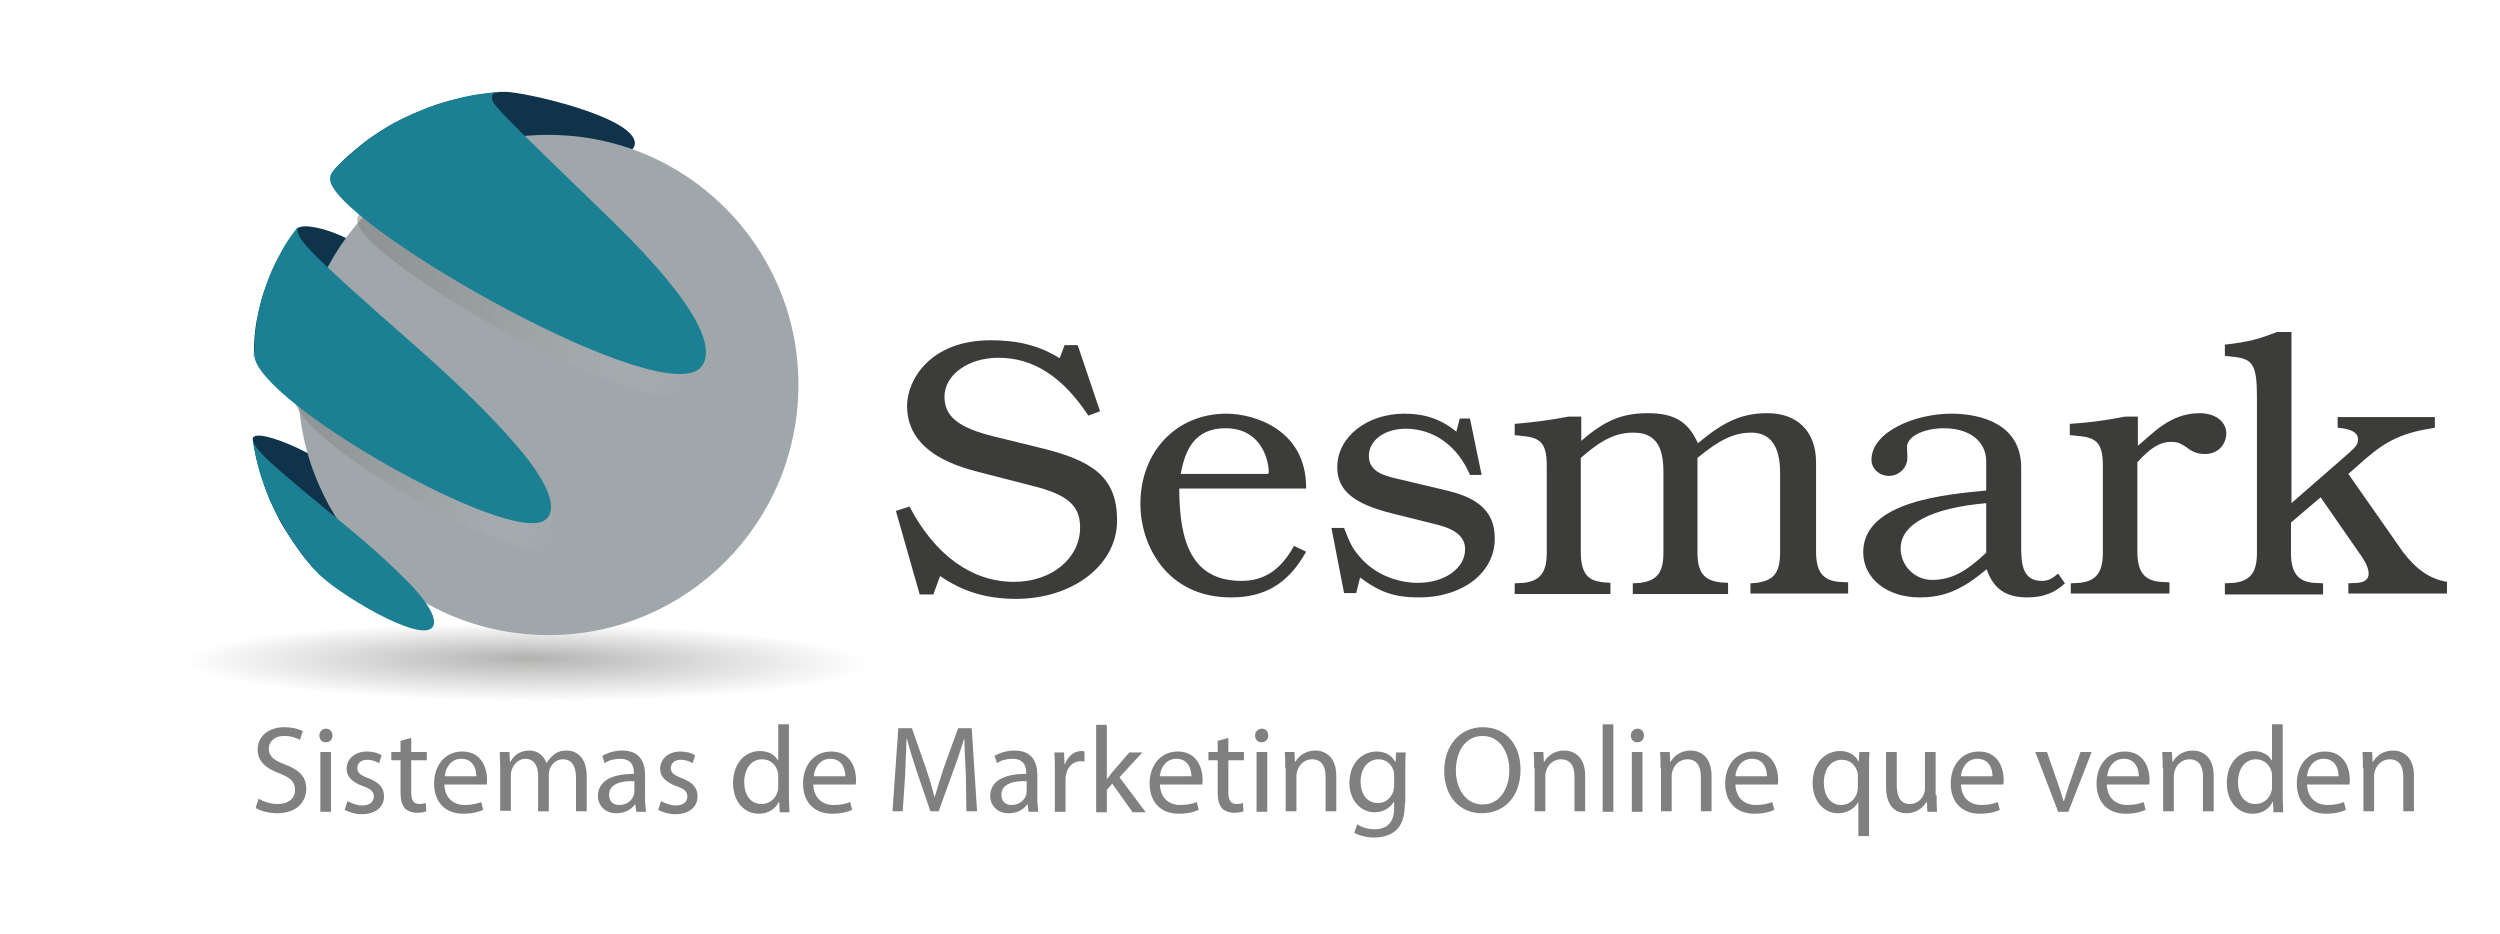 <?xml version="1.0" encoding="utf-8"?>
<!-- Generator: Adobe Illustrator 18.1.1, SVG Export Plug-In . SVG Version: 6.00 Build 0)  -->
<svg version="1.1" id="Capa_1" xmlns="http://www.w3.org/2000/svg" xmlns:xlink="http://www.w3.org/1999/xlink" x="0px" y="0px"
	 viewBox="0 0 514.3 192.2" enable-background="new 0 0 514.3 192.2" xml:space="preserve">
<radialGradient id="SVGID_2_" cx="108.212" cy="136.478" r="86.319" fx="108.199" fy="127.15" gradientTransform="matrix(1 5.740356e-003 -6.553707e-004 0.114 9.122668e-002 120.276)" gradientUnits="userSpaceOnUse">
	<stop  offset="0" style="stop-color:#A2A2A1"/>
	<stop  offset="0.816" style="stop-color:#A6A6A5;stop-opacity:0"/>
</radialGradient>
<path opacity="0.83" fill="url(#SVGID_2_)" d="M211.6,136.5c0,5.4-46.3,9.7-103.4,9.7c-57.1,0-103.4-4.4-103.4-9.7
	c0-5.4,46.3-9.7,103.4-9.7C165.3,126.8,211.6,131.1,211.6,136.5z"/>
<g>
	<path fill="#0F334A" d="M52.9,95c1.5,5.1,1.5,5.1,2.5,7.6c2.3,4.9,2.3,4.9,3.8,7.2c3,4.5,3.1,4.6,4.9,6.7l1,1.1
		c-3.1-3.8-1.5-5.3,3.1-8.1c3.9-2.3,7.9-4.7,4.1-9.6c-4.5-5.8-19.9-12.3-20.3-9.7c0,0.1,0,0.2,0,0.3C52.3,91.9,52.5,93.7,52.9,95"/>
</g>
<g>
	<path fill="#0F334A" d="M59.6,49.2c-2.7,4.4-2.8,4.5-3.8,6.9c-0.6,1.5-1.4,3.6-1.9,5.2c-1.2,4.9-1.2,4.9-1.5,7.6
		c-0.1,1.4-0.2,3.2-0.2,4.6c0.3-2.3,0.6-4.8,13.9-8.8c9.5-2.8,13.7-5.6,12.9-8.5c-1.6-6.1-15.3-11-17.7-9.3c-0.1,0-0.1,0.1-0.1,0.1
		L59.6,49.2"/>
</g>
<g>
	<path fill="#0F334A" d="M97.6,19.6c-5.3,1.1-5.3,1.1-7.9,2c-5,1.9-5,1.9-7.4,3.1c-4.5,2.5-4.6,2.6-6.7,4.1c-4,3.2-4,3.2-5.9,5.1
		l-1.3,1.4c3.4-3.3,14.6-2.8,36.9-1.8c22.4,1,25.5-2.2,25.3-4.2c-0.5-5.4-22.9-10.4-26.6-10.4c-0.3,0-0.7,0-1,0
		C101.4,19.1,99.2,19.3,97.6,19.6"/>
</g>
<path fill="#9FA7AA" d="M164.2,81.5c-1.3,28.4-25.3,50.4-53.7,49.1c-28.4-1.3-50.4-25.3-49.1-53.7c1.3-28.4,25.3-50.4,53.7-49.1
	C143.5,29,165.5,53.1,164.2,81.5z"/>
<g>
	<path fill="#1B8093" d="M89,129c-2.5,3.5-20.3-7.3-23.9-11.4l-1-1.1c-3.4-4.3-3.4-4.3-4.9-6.7c-2.7-4.7-2.7-4.7-3.8-7.2
		c-1.9-4.9-1.9-5-2.5-7.6c-0.3-1.3-0.7-3.1-0.9-4.4c0.4,1,0.7,1.7,3.3,4.2c9.2,8.4,19.6,15.7,28.3,24.6C85.3,121,90.6,126.7,89,129"
		/>
</g>
<g opacity="0.53">
	
		<linearGradient id="SVGID_3_" gradientUnits="userSpaceOnUse" x1="-1621.93" y1="-331.926" x2="-1559.664" y2="-331.926" gradientTransform="matrix(0.954 0.301 -0.301 0.954 1507.727 881.193)">
		<stop  offset="0" style="stop-color:#808080"/>
		<stop  offset="0.233" style="stop-color:#838383;stop-opacity:0.767"/>
		<stop  offset="0.406" style="stop-color:#8C8C8C;stop-opacity:0.594"/>
		<stop  offset="0.56" style="stop-color:#9D9D9D;stop-opacity:0.44"/>
		<stop  offset="0.703" style="stop-color:#B3B3B3;stop-opacity:0.297"/>
		<stop  offset="0.838" style="stop-color:#D1D1D1;stop-opacity:0.162"/>
		<stop  offset="0.966" style="stop-color:#F4F4F4;stop-opacity:3.411043e-002"/>
		<stop  offset="1" style="stop-color:#FFFFFF;stop-opacity:0"/>
	</linearGradient>
	<path fill="url(#SVGID_3_)" d="M114,112.7c-6.5,4.7-52.8-21.6-53.3-30.3c0-1.2,0.1-2.9,0.2-4.1c0.7-4.4,0.7-4.6,1.3-6.7
		c0.5-1.4,1.1-3.2,1.7-4.6c2.1-4.2,2.1-4.2,3.4-6.1l1.4-2c-0.4,1.4,0.7,3,5.3,7.4C85.6,77.2,98.5,87,108.9,99
		C114.6,105.7,116.6,110.8,114,112.7"/>
</g>
<g opacity="0.53">
	
		<linearGradient id="SVGID_4_" gradientUnits="userSpaceOnUse" x1="-1619.164" y1="-370.411" x2="-1542.929" y2="-370.411" gradientTransform="matrix(0.954 0.301 -0.301 0.954 1507.727 881.193)">
		<stop  offset="0" style="stop-color:#808080"/>
		<stop  offset="0.233" style="stop-color:#838383;stop-opacity:0.767"/>
		<stop  offset="0.406" style="stop-color:#8C8C8C;stop-opacity:0.594"/>
		<stop  offset="0.56" style="stop-color:#9D9D9D;stop-opacity:0.44"/>
		<stop  offset="0.703" style="stop-color:#B3B3B3;stop-opacity:0.297"/>
		<stop  offset="0.838" style="stop-color:#D1D1D1;stop-opacity:0.162"/>
		<stop  offset="0.966" style="stop-color:#F4F4F4;stop-opacity:3.411043e-002"/>
		<stop  offset="1" style="stop-color:#FFFFFF;stop-opacity:0"/>
	</linearGradient>
	<path fill="url(#SVGID_4_)" d="M142.2,80c-6.3,8.9-65.7-24.9-68.6-34c-0.1-0.3-0.3-1.2,0.4-2.1l1.2-1.3c3.4-3.2,3.4-3.2,5.3-4.6
		c3.9-2.6,3.9-2.6,6-3.7c4.3-2,4.3-2,6.6-2.7c4.6-1.4,4.6-1.4,7.1-1.8c1.4-0.2,3.4-0.5,4.8-0.6c-1.4,0.2-1.5,0.4-1.7,0.9
		c-0.1,1.5-0.1,1.5,22.1,23C143,70.2,144.3,77.2,142.2,80"/>
</g>
<g>
	<path fill="#1B8093" d="M112.1,107c-7.3,5.3-59.2-24.2-59.8-33.9c0.1-1.4,0.1-3.2,0.2-4.6c0.7-5,0.8-5.1,1.5-7.6
		c0.5-1.6,1.2-3.6,1.9-5.2c2.3-4.7,2.3-4.7,3.8-6.9l1.6-2.2c-0.5,1.6,0.8,3.4,6,8.3c13,12.3,27.4,23.3,39,36.8
		C112.8,99.2,115,104.9,112.1,107"/>
</g>
<g>
	<path fill="#1B8093" d="M144.4,75.3c-7,9.9-73.2-27.7-76.4-37.8c-0.1-0.4-0.3-1.4,0.5-2.3l1.3-1.4c3.8-3.5,3.8-3.5,5.9-5.1
		c4.3-2.9,4.3-2.9,6.7-4.1c4.8-2.2,4.8-2.2,7.4-3.1c5.2-1.5,5.2-1.5,7.9-2c1.6-0.2,3.8-0.5,5.4-0.7c-1.5,0.2-1.7,0.5-1.9,1
		c-0.1,1.6-0.1,1.6,24.7,25.6C145.3,64.3,146.7,72.1,144.4,75.3"/>
</g>
<g>
	<path fill="#3C3C3B" d="M209,123.2c-6,0-11-1.5-15.6-4.7l-1.4,3.8h-2.8l-4.9-17.2l2.8-0.9c5.3,10.1,12.9,15.5,21.5,15.5
		c7.7,0,13.6-4.8,13.6-11.2c0-4.5-2.6-6.8-10-8.6l-10.1-2.6c-3.8-1-15.5-3.6-15.5-13.8c0-5.3,4.7-13.5,17.2-13.5
		c5.7,0,10,1.1,14.2,3.7L219,71h2.7l4.6,13.6l-2.4,0.9c-5.3-8-11.3-11.9-18.5-11.9c-6.2,0-11.1,3.5-11.1,8c0,4.1,2.9,6.4,10.2,8.2
		l9.4,2.3c10.7,2.6,15.9,5.9,15.9,14.9C229.9,116.1,220.8,123.2,209,123.2z"/>
	<path fill="#3C3C3B" d="M253.2,122.9c-13.2,0-18.6-10.8-18.6-19.2c0-10.8,7.4-18.6,17.7-18.6c5.6,0,16.5,3.2,16.4,15.4h-26.1
		c0,11,2.6,19,12.8,19c4.7,0,8.1-2.3,10.8-7.2l2.5,1.2C265,120.1,260.2,122.9,253.2,122.9z M261,97.3c0.1-1.9-1.1-9.2-8.9-9.2
		c-6.3,0-8.3,4.4-9.2,9.4h18V97.3z"/>
	<path fill="#3C3C3B" d="M291.9,122.9c-4.9,0-8-1-12.1-4.1l-0.8,3.2h-2.5l-2.6-13.4h2.6c1.1,2.9,1.8,4.4,3.2,5.9
		c2.8,3.4,7.4,5.4,12,5.4c5.5,0,9.7-3,9.7-6.9c0-2.4-1.7-4-5.5-5l-9.6-2.4c-8-2-11.2-4.8-11.2-9.5c0-6.2,6.1-11,13.8-11
		c4.2,0,7.5,1.1,10.7,3.7l0.7-2.7h2.1l2.4,11.6h-2.4c-2.5-5.9-7.4-9.5-13.2-9.5c-4.4,0-7.6,2.4-7.6,5.6c0,3.3,3.3,4.1,5.9,4.7
		L298,101c6.5,1.6,9.5,4.6,9.5,9.7C307.6,117.7,301,122.9,291.9,122.9z"/>
	<path fill="#3C3C3B" d="M360.1,122.2V120l1.4-0.1c2.7-0.5,4.7-1.3,4.7-6.2V97.2c0-5.4-2-8.2-5.9-8.2c-3.5,0-6.5,1.4-11.1,5.2v19.4
		c0,4.1,1.3,5.8,4.7,6.2l1.6,0.1v2.3h-19.6V120l1.6-0.1c3.4-0.5,4.7-2.1,4.7-6.2V97c0-5.5-1.9-8-6.2-8c-3.5,0-6.5,1.4-10.8,5.2v19.4
		c0,5.6,2.6,5.9,4.7,6.2l1.4,0.1v2.3h-19.7V120l1.9-0.1c3.3-0.4,4.7-2.1,4.7-6.2V95.9c0-4.5-1.1-5.9-5-6.2l-1.6-0.2v-2.3
		c4.4-0.4,6.8-0.7,11.1-1.5h2.6v5c4.8-4.2,8.4-5.7,13.7-5.7c5.4,0,8.3,1.7,10.3,6.2c5.4-4.6,9.2-6.2,14.3-6.2c6.2,0,10,3.8,10,10.1
		v18.4c0,4.1,1.4,5.9,4.7,6.2l1.9,0.1v2.3H360.1z"/>
	<path fill="#3C3C3B" d="M417.1,122.9c-4.4,0-7-1.7-8.4-5.8c-5,4.2-8.7,5.8-13.8,5.8c-6.7,0-11.6-3.9-11.6-9.3
		c0-10.6,17.5-11.9,25.3-12.7v-6c0-4.1-3.4-6.8-8.7-6.8c-4.2,0-7.6,1.7-7.6,3.9l0.1,2.1c0,2.1-1.7,3.8-3.8,3.8c-2,0-3.6-1.5-3.6-3.3
		c0-5.8,9-9.5,16.4-9.5c6.1,0,14.4,2.1,14.4,11.1v15.9c0,3.6,0.1,7.4,4.2,7.4c1.3,0,2.1-0.4,3.4-1.5l1.4,2
		C422.7,122,420.2,122.9,417.1,122.9z M408.7,103.5c-11.4,1-17.7,4.3-17.7,9.3c0,3.6,2.9,6.5,6.5,6.5c3.8,0,6.9-1.6,11.1-5.6V103.5z
		"/>
	<path fill="#3C3C3B" d="M453.6,93.4c-1.4,0-2.6-0.4-3.8-1.4c-1.4-0.9-1.9-1.1-3.2-1.1c-2.2,0-4.2,1.2-6.9,4.2v18.4
		c0,4.1,1.4,5.9,4.7,6.2l1.9,0.1v2.3H426V120l1.9-0.1c3.3-0.4,4.7-2.1,4.7-6.2V95.9c0-4.5-1.1-5.9-5-6.2l-1.8-0.2v-2.3
		c4.2-0.3,6.7-0.6,11.4-1.5h2.6v6c2.9-2.3,6.5-6.7,12.7-6.7c3.2,0,5.5,1.7,5.5,4.2C457.9,91.7,456.1,93.4,453.6,93.4z"/>
	<path fill="#3C3C3B" d="M483.1,122.2V120l2-0.1c3.8-0.4,1.8-4.1,0.2-6.2l-7.9-11.4l-6.1,5.2v6.2c0,4.1,1.4,5.9,4.6,6.2l2,0.1v2.3
		h-20.2V120l1.9-0.1c3.3-0.4,4.7-2.1,4.7-6.2V81.8c0-6.7-0.8-8-4.9-8.4l-1.7-0.2v-2.3c5.1-0.6,6.8-1.1,10.7-2.6h3v35.2l11.7-10.2
		c1.6-1.4,2-2,2-2.9c0-1.4-1.4-2.2-4.2-2.4v-2.2h20V88c-6.5,1-9.8,2.5-14.4,6.5l-3.4,3l11.2,16c2.8,3.7,5.6,5.6,9.1,6.2v2.4H483.1z"
		/>
</g>
<g>
	<path fill="#808080" d="M53.2,164.3c1,0.6,2.4,1.1,3.9,1.1c2.3,0,3.6-1.2,3.6-2.9c0-1.6-0.9-2.5-3.2-3.4c-2.8-1-4.5-2.5-4.5-4.9
		c0-2.7,2.2-4.6,5.5-4.6c1.7,0,3,0.4,3.8,0.8l-0.6,1.8c-0.5-0.3-1.7-0.8-3.2-0.8c-2.3,0-3.2,1.4-3.2,2.6c0,1.6,1,2.4,3.4,3.3
		c2.9,1.1,4.3,2.5,4.3,5c0,2.6-1.9,5-6,5c-1.7,0-3.5-0.5-4.4-1.1L53.2,164.3z"/>
	<path fill="#808080" d="M68.4,151.3c0,0.8-0.5,1.4-1.4,1.4c-0.8,0-1.3-0.6-1.3-1.4s0.6-1.4,1.4-1.4
		C67.8,149.9,68.4,150.5,68.4,151.3z M65.9,167v-12.3h2.2V167H65.9z"/>
	<path fill="#808080" d="M71.5,164.8c0.7,0.4,1.9,0.9,3,0.9c1.6,0,2.4-0.8,2.4-1.8c0-1.1-0.6-1.6-2.3-2.2c-2.2-0.8-3.3-2-3.3-3.5
		c0-2,1.6-3.6,4.2-3.6c1.2,0,2.3,0.3,3,0.8l-0.5,1.6c-0.5-0.3-1.4-0.7-2.5-0.7c-1.3,0-2,0.8-2,1.7c0,1,0.7,1.5,2.3,2.1
		c2.1,0.8,3.2,1.9,3.2,3.7c0,2.2-1.7,3.7-4.6,3.7c-1.3,0-2.6-0.4-3.5-0.9L71.5,164.8z"/>
	<path fill="#808080" d="M84.6,151.8v2.9h3.2v1.7h-3.2v6.6c0,1.5,0.4,2.4,1.7,2.4c0.6,0,1-0.1,1.3-0.2l0.1,1.7
		c-0.4,0.2-1.1,0.3-2,0.3c-1,0-1.9-0.4-2.4-0.9c-0.6-0.7-0.9-1.8-0.9-3.2v-6.7h-1.9v-1.7h1.9v-2.3L84.6,151.8z"/>
	<path fill="#808080" d="M91.4,161.3c0.1,3,2,4.3,4.2,4.3c1.6,0,2.6-0.3,3.4-0.6l0.4,1.6c-0.8,0.4-2.2,0.8-4.1,0.8
		c-3.8,0-6-2.5-6-6.2s2.2-6.6,5.8-6.6c4,0,5.1,3.5,5.1,5.8c0,0.5,0,0.8-0.1,1H91.4z M98,159.7c0-1.4-0.6-3.6-3.1-3.6
		c-2.3,0-3.3,2.1-3.4,3.6H98z"/>
	<path fill="#808080" d="M102.9,158c0-1.3-0.1-2.3-0.1-3.3h2l0.1,2h0.1c0.7-1.2,1.8-2.3,3.9-2.3c1.7,0,2.9,1,3.5,2.5h0.1
		c0.4-0.7,0.9-1.2,1.4-1.6c0.7-0.6,1.5-0.9,2.7-0.9c1.7,0,4.1,1.1,4.1,5.3v7.2h-2.2v-6.9c0-2.4-0.9-3.8-2.7-3.8
		c-1.3,0-2.3,0.9-2.7,2c-0.1,0.3-0.2,0.7-0.2,1.1v7.6h-2.2v-7.4c0-2-0.9-3.4-2.6-3.4c-1.4,0-2.4,1.1-2.8,2.2
		c-0.1,0.3-0.2,0.7-0.2,1.1v7.4h-2.2V158z"/>
	<path fill="#808080" d="M132.7,164.1c0,1.1,0.1,2.1,0.2,2.9h-2l-0.2-1.5h-0.1c-0.7,1-2,1.8-3.8,1.8c-2.5,0-3.8-1.8-3.8-3.5
		c0-3,2.6-4.6,7.4-4.6v-0.3c0-1-0.3-2.8-2.8-2.8c-1.2,0-2.4,0.3-3.2,0.9l-0.5-1.5c1-0.6,2.5-1.1,4.1-1.1c3.8,0,4.7,2.6,4.7,5V164.1z
		 M130.5,160.7c-2.4-0.1-5.2,0.4-5.2,2.8c0,1.5,1,2.1,2.1,2.1c1.6,0,2.7-1,3-2.1c0.1-0.3,0.1-0.5,0.1-0.7V160.7z"/>
	<path fill="#808080" d="M136,164.8c0.7,0.4,1.9,0.9,3,0.9c1.6,0,2.4-0.8,2.4-1.8c0-1.1-0.6-1.6-2.3-2.2c-2.2-0.8-3.3-2-3.3-3.5
		c0-2,1.6-3.6,4.2-3.6c1.2,0,2.3,0.3,3,0.8l-0.5,1.6c-0.5-0.3-1.4-0.7-2.5-0.7c-1.3,0-2,0.8-2,1.7c0,1,0.7,1.5,2.3,2.1
		c2.1,0.8,3.2,1.9,3.2,3.7c0,2.2-1.7,3.7-4.6,3.7c-1.3,0-2.6-0.4-3.5-0.9L136,164.8z"/>
	<path fill="#808080" d="M162.3,149v14.9c0,1.1,0.1,2.3,0.1,3.2h-2l-0.1-2.1h-0.1c-0.7,1.4-2.1,2.4-4.1,2.4c-3,0-5.3-2.5-5.3-6.3
		c0-4.1,2.5-6.6,5.5-6.6c1.9,0,3.2,0.9,3.7,1.9h0.1V149H162.3z M160.1,159.7c0-0.3,0-0.7-0.1-0.9c-0.3-1.4-1.5-2.6-3.2-2.6
		c-2.3,0-3.7,2-3.7,4.7c0,2.5,1.2,4.5,3.6,4.5c1.5,0,2.9-1,3.3-2.7c0.1-0.3,0.1-0.6,0.1-1V159.7z"/>
	<path fill="#808080" d="M167.3,161.3c0.1,3,2,4.3,4.2,4.3c1.6,0,2.6-0.3,3.4-0.6l0.4,1.6c-0.8,0.4-2.2,0.8-4.1,0.8
		c-3.8,0-6-2.5-6-6.2s2.2-6.6,5.8-6.6c4,0,5.1,3.5,5.1,5.8c0,0.5,0,0.8-0.1,1H167.3z M173.9,159.7c0-1.4-0.6-3.6-3.1-3.6
		c-2.3,0-3.3,2.1-3.4,3.6H173.9z"/>
	<path fill="#808080" d="M198.7,159.5c-0.1-2.4-0.3-5.3-0.3-7.4h-0.1c-0.6,2-1.3,4.1-2.2,6.5l-3,8.3h-1.7l-2.8-8.2
		c-0.8-2.4-1.5-4.6-2-6.7h-0.1c-0.1,2.1-0.2,5-0.3,7.6l-0.5,7.3h-2.1l1.2-17.1h2.8l2.9,8.3c0.7,2.1,1.3,4,1.7,5.8h0.1
		c0.5-1.7,1.1-3.6,1.8-5.8l3-8.3h2.8l1.1,17.1h-2.2L198.7,159.5z"/>
	<path fill="#808080" d="M213.4,164.1c0,1.1,0.1,2.1,0.2,2.9h-2l-0.2-1.5h-0.1c-0.7,1-2,1.8-3.8,1.8c-2.5,0-3.8-1.8-3.8-3.5
		c0-3,2.6-4.6,7.4-4.6v-0.3c0-1-0.3-2.8-2.8-2.8c-1.2,0-2.4,0.3-3.2,0.9l-0.5-1.5c1-0.6,2.5-1.1,4.1-1.1c3.8,0,4.7,2.6,4.7,5V164.1z
		 M211.2,160.7c-2.4-0.1-5.2,0.4-5.2,2.8c0,1.5,1,2.1,2.1,2.1c1.6,0,2.7-1,3-2.1c0.1-0.3,0.1-0.5,0.1-0.7V160.7z"/>
	<path fill="#808080" d="M217,158.6c0-1.4,0-2.7-0.1-3.8h2l0.1,2.4h0.1c0.6-1.7,1.9-2.7,3.4-2.7c0.2,0,0.4,0,0.6,0.1v2.1
		c-0.2-0.1-0.5-0.1-0.8-0.1c-1.6,0-2.7,1.2-3,2.8c-0.1,0.3-0.1,0.7-0.1,1v6.6H217V158.6z"/>
	<path fill="#808080" d="M227.6,160.4L227.6,160.4c0.4-0.4,0.8-1,1.1-1.4l3.6-4.2h2.7l-4.7,5.1l5.4,7.2H233l-4.2-5.9l-1.1,1.3v4.6
		h-2.2v-18h2.2V160.4z"/>
	<path fill="#808080" d="M238.6,161.3c0.1,3,2,4.3,4.2,4.3c1.6,0,2.6-0.3,3.4-0.6l0.4,1.6c-0.8,0.4-2.2,0.8-4.1,0.8
		c-3.8,0-6-2.5-6-6.2s2.2-6.6,5.8-6.6c4,0,5.1,3.5,5.1,5.8c0,0.5,0,0.8-0.1,1H238.6z M245.1,159.7c0-1.4-0.6-3.6-3.1-3.6
		c-2.3,0-3.3,2.1-3.4,3.6H245.1z"/>
	<path fill="#808080" d="M252.7,151.8v2.9h3.2v1.7h-3.2v6.6c0,1.5,0.4,2.4,1.7,2.4c0.6,0,1-0.1,1.3-0.2l0.1,1.7
		c-0.4,0.2-1.1,0.3-2,0.3c-1,0-1.9-0.4-2.4-0.9c-0.6-0.7-0.9-1.8-0.9-3.2v-6.7h-1.9v-1.7h1.9v-2.3L252.7,151.8z"/>
	<path fill="#808080" d="M260.9,151.3c0,0.8-0.5,1.4-1.4,1.4c-0.8,0-1.3-0.6-1.3-1.4s0.6-1.4,1.4-1.4
		C260.4,149.9,260.9,150.5,260.9,151.3z M258.5,167v-12.3h2.2V167H258.5z"/>
	<path fill="#808080" d="M264.4,158c0-1.3,0-2.3-0.1-3.3h2l0.1,2h0.1c0.6-1.1,2-2.3,4.1-2.3c1.7,0,4.3,1,4.3,5.2v7.3h-2.2v-7.1
		c0-2-0.7-3.6-2.8-3.6c-1.4,0-2.6,1-3,2.3c-0.1,0.3-0.2,0.7-0.2,1v7.4h-2.2V158z"/>
	<path fill="#808080" d="M289,165.2c0,2.8-0.6,4.5-1.8,5.6c-1.2,1.1-2.9,1.5-4.5,1.5c-1.5,0-3.1-0.4-4.1-1l0.6-1.7
		c0.8,0.5,2.1,1,3.6,1c2.3,0,4-1.2,4-4.3v-1.3h-0.1c-0.7,1.1-2,2.1-3.9,2.1c-3,0-5.2-2.6-5.2-6c0-4.2,2.7-6.5,5.6-6.5
		c2.1,0,3.3,1.1,3.8,2.1h0.1l0.1-1.9h2c-0.1,0.9-0.1,1.9-0.1,3.4V165.2z M286.8,159.6c0-0.4,0-0.7-0.1-1c-0.4-1.3-1.5-2.4-3.1-2.4
		c-2.1,0-3.7,1.8-3.7,4.6c0,2.4,1.2,4.4,3.6,4.4c1.4,0,2.6-0.9,3.1-2.3c0.1-0.4,0.2-0.8,0.2-1.2V159.6z"/>
	<path fill="#808080" d="M312.8,158.3c0,5.9-3.6,9-8,9c-4.5,0-7.7-3.5-7.7-8.7c0-5.4,3.4-9,7.9-9
		C309.8,149.6,312.8,153.2,312.8,158.3z M299.5,158.5c0,3.7,2,7,5.5,7c3.5,0,5.5-3.2,5.5-7.1c0-3.4-1.8-7-5.5-7
		C301.3,151.4,299.5,154.8,299.5,158.5z"/>
	<path fill="#808080" d="M315.6,158c0-1.3,0-2.3-0.1-3.3h2l0.1,2h0.1c0.6-1.1,2-2.3,4.1-2.3c1.7,0,4.3,1,4.3,5.2v7.3h-2.2v-7.1
		c0-2-0.7-3.6-2.8-3.6c-1.4,0-2.6,1-3,2.3c-0.1,0.3-0.2,0.7-0.2,1v7.4h-2.2V158z"/>
	<path fill="#808080" d="M329.7,149h2.2v18h-2.2V149z"/>
	<path fill="#808080" d="M338.2,151.3c0,0.8-0.5,1.4-1.4,1.4c-0.8,0-1.3-0.6-1.3-1.4s0.6-1.4,1.4-1.4
		C337.6,149.9,338.2,150.5,338.2,151.3z M335.7,167v-12.3h2.2V167H335.7z"/>
	<path fill="#808080" d="M341.6,158c0-1.3,0-2.3-0.1-3.3h2l0.1,2h0.1c0.6-1.1,2-2.3,4.1-2.3c1.7,0,4.3,1,4.3,5.2v7.3h-2.2v-7.1
		c0-2-0.7-3.6-2.8-3.6c-1.4,0-2.6,1-3,2.3c-0.1,0.3-0.2,0.7-0.2,1v7.4h-2.2V158z"/>
	<path fill="#808080" d="M357,161.3c0.1,3,2,4.3,4.2,4.3c1.6,0,2.6-0.3,3.4-0.6l0.4,1.6c-0.8,0.4-2.2,0.8-4.1,0.8
		c-3.8,0-6-2.5-6-6.2s2.2-6.6,5.8-6.6c4,0,5.1,3.5,5.1,5.8c0,0.5,0,0.8-0.1,1H357z M363.5,159.7c0-1.4-0.6-3.6-3.1-3.6
		c-2.3,0-3.3,2.1-3.4,3.6H363.5z"/>
	<path fill="#808080" d="M382.2,165.1L382.2,165.1c-0.7,1.2-2.1,2.2-4.1,2.2c-2.9,0-5.2-2.5-5.2-6.2c0-4.6,3-6.6,5.6-6.6
		c1.9,0,3.2,0.9,3.8,2.1h0.1l0.1-1.9h2.1c-0.1,1-0.1,2.1-0.1,3.4V172h-2.2V165.1z M382.2,159.7c0-0.3,0-0.6-0.1-0.9
		c-0.4-1.4-1.5-2.5-3.2-2.5c-2.3,0-3.7,2-3.7,4.7c0,2.5,1.2,4.6,3.6,4.6c1.4,0,2.7-0.9,3.2-2.4c0.1-0.3,0.2-0.8,0.2-1.1V159.7z"/>
	<path fill="#808080" d="M398.4,163.6c0,1.3,0,2.4,0.1,3.4h-2l-0.1-2h-0.1c-0.6,1-1.9,2.3-4.1,2.3c-1.9,0-4.2-1.1-4.2-5.4v-7.2h2.2
		v6.8c0,2.3,0.7,3.9,2.7,3.9c1.5,0,2.5-1,2.9-2.1c0.1-0.3,0.2-0.7,0.2-1.1v-7.5h2.2V163.6z"/>
	<path fill="#808080" d="M403.4,161.3c0.1,3,2,4.3,4.2,4.3c1.6,0,2.6-0.3,3.4-0.6l0.4,1.6c-0.8,0.4-2.2,0.8-4.1,0.8
		c-3.8,0-6-2.5-6-6.2s2.2-6.6,5.8-6.6c4,0,5.1,3.5,5.1,5.8c0,0.5,0,0.8-0.1,1H403.4z M409.9,159.7c0-1.4-0.6-3.6-3.1-3.6
		c-2.3,0-3.3,2.1-3.4,3.6H409.9z"/>
	<path fill="#808080" d="M421.1,154.7l2.4,6.9c0.4,1.1,0.7,2.2,1,3.2h0.1c0.3-1,0.6-2,1-3.2l2.4-6.9h2.3l-4.8,12.3h-2.1l-4.7-12.3
		H421.1z"/>
	<path fill="#808080" d="M433.4,161.3c0.1,3,2,4.3,4.2,4.3c1.6,0,2.6-0.3,3.4-0.6l0.4,1.6c-0.8,0.4-2.2,0.8-4.1,0.8
		c-3.8,0-6-2.5-6-6.2s2.2-6.6,5.8-6.6c4,0,5.1,3.5,5.1,5.8c0,0.5,0,0.8-0.1,1H433.4z M440,159.7c0-1.4-0.6-3.6-3.1-3.6
		c-2.3,0-3.3,2.1-3.4,3.6H440z"/>
	<path fill="#808080" d="M444.9,158c0-1.3,0-2.3-0.1-3.3h2l0.1,2h0.1c0.6-1.1,2-2.3,4.1-2.3c1.7,0,4.3,1,4.3,5.2v7.3h-2.2v-7.1
		c0-2-0.7-3.6-2.8-3.6c-1.4,0-2.6,1-3,2.3c-0.1,0.3-0.2,0.7-0.2,1v7.4h-2.2V158z"/>
	<path fill="#808080" d="M469.6,149v14.9c0,1.1,0.1,2.3,0.1,3.2h-2l-0.1-2.1h-0.1c-0.7,1.4-2.1,2.4-4.1,2.4c-3,0-5.3-2.5-5.3-6.3
		c0-4.1,2.5-6.6,5.5-6.6c1.9,0,3.2,0.9,3.7,1.9h0.1V149H469.6z M467.4,159.7c0-0.3,0-0.7-0.1-0.9c-0.3-1.4-1.5-2.6-3.2-2.6
		c-2.3,0-3.7,2-3.7,4.7c0,2.5,1.2,4.5,3.6,4.5c1.5,0,2.9-1,3.3-2.7c0.1-0.3,0.1-0.6,0.1-1V159.7z"/>
	<path fill="#808080" d="M474.6,161.3c0.1,3,2,4.3,4.2,4.3c1.6,0,2.6-0.3,3.4-0.6l0.4,1.6c-0.8,0.4-2.2,0.8-4.1,0.8
		c-3.8,0-6-2.5-6-6.2s2.2-6.6,5.8-6.6c4,0,5.1,3.5,5.1,5.8c0,0.5,0,0.8-0.1,1H474.6z M481.1,159.7c0-1.4-0.6-3.6-3.1-3.6
		c-2.3,0-3.3,2.1-3.4,3.6H481.1z"/>
	<path fill="#808080" d="M486.1,158c0-1.3,0-2.3-0.1-3.3h2l0.1,2h0.1c0.6-1.1,2-2.3,4.1-2.3c1.7,0,4.3,1,4.3,5.2v7.3h-2.2v-7.1
		c0-2-0.7-3.6-2.8-3.6c-1.4,0-2.6,1-3,2.3c-0.1,0.3-0.2,0.7-0.2,1v7.4h-2.2V158z"/>
</g>
</svg>
